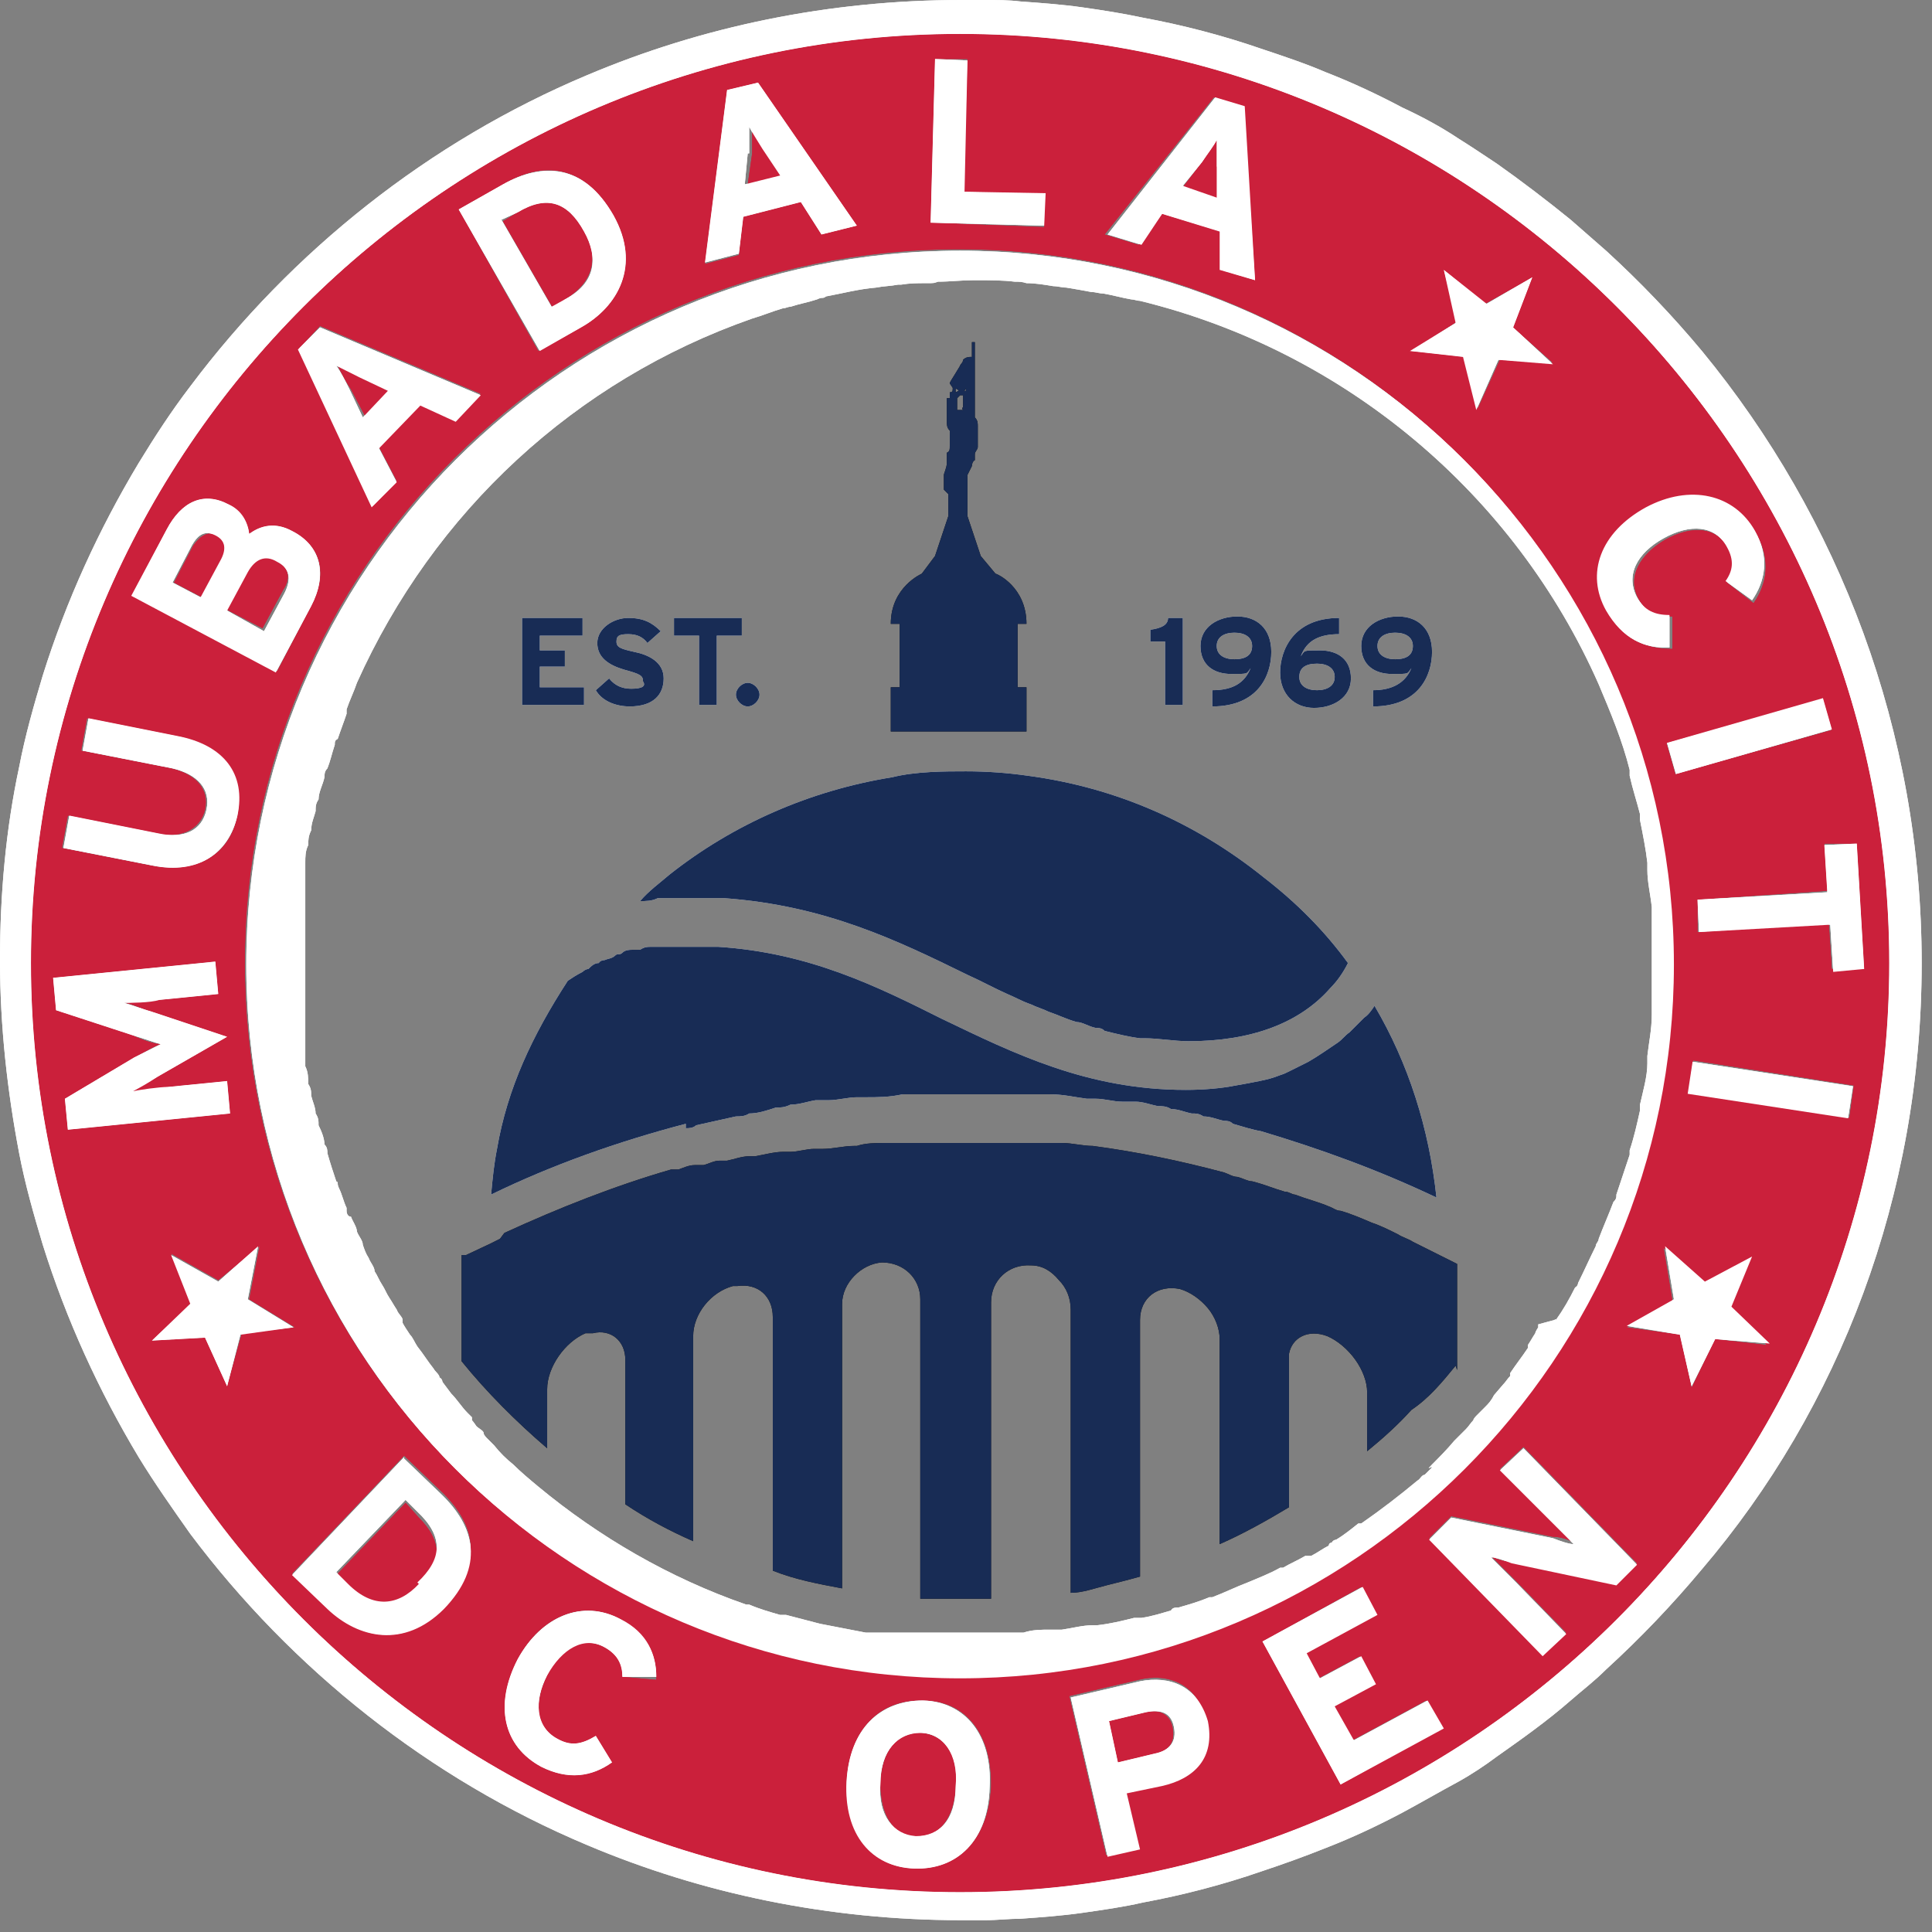 <svg viewBox="0 0 131 131" fill="none" xmlns="http://www.w3.org/2000/svg">
<rect x="0" y="0" width="131" height="131" fill="#808080" stroke="none"/>
<path d="M27.5 101.9L22.8 106.8L23.6 107.6C25.3 109.2 27 108.9 28.4 107.6C30 106 30 104.5 28.4 102.9L27.6 102L27.5 101.9Z" fill="#CB203B"></path>
<path d="M65.1 2.3C30.4 2.3 2.1 30.6 2.1 65.3C2.1 100 30.4 128.3 65.1 128.3C99.8 128.3 128.1 100 128.1 65.3C128.1 30.6 99.8 2.3 65.1 2.3ZM126.4 65.7H124.2L124 62.6L115.1 63.2V61C115 61 123.9 60.4 123.9 60.4L123.7 57.2H125.9L126.4 65.7ZM124.2 49.5L113.6 52.5L113 50.4L123.6 47.4L124.2 49.5ZM113.4 65.3C113.4 92 91.7 113.7 65 113.7C38.3 113.7 16.6 92 16.6 65.3C16.6 38.6 38.3 16.9 65 16.9C91.7 16.9 113.4 38.7 113.4 65.3ZM111.7 34.6C114.6 33 117.7 33.6 119.1 36.2C120.1 38 119.8 39.6 118.9 40.9L117.1 39.5C117.6 38.8 117.7 38 117.2 37.2C116.4 35.7 114.7 35.6 112.9 36.6C111.2 37.6 110.3 39.1 111.1 40.6C111.6 41.5 112.2 41.8 113.4 41.8V44C111.6 44 110.1 43.4 109.1 41.6C107.7 39 108.7 36.3 111.7 34.6ZM97.9 18.3L100.7 20.6L103.9 18.8L102.6 22.2L105.3 24.6L101.7 24.4L100.2 27.7L99.3 24.2L95.7 23.8L98.8 21.8L97.9 18.3ZM82.3 6.6L84.3 7.2L85.1 19L82.8 18.3V15.7L78.8 14.5L77.2 16.6L74.9 15.9L82.3 6.6ZM63.4 4H65.6C65.6 4.1 65.3 13 65.3 13L70.8 13.2V15.4L63.1 15.1L63.4 4ZM49.3 6.1L51.4 5.6L58.1 15.3L55.7 15.9L54.3 13.7L50.4 14.7L50.1 17.3L47.8 17.9L49.3 6.1ZM34.1 12.5C36.8 10.9 39.6 11.1 41.6 14.6C43.5 18 41.9 20.8 39.4 22.2L36.5 23.8L31.1 14.2L34.1 12.5ZM21.7 22.1L32.6 26.7L30.9 28.5L28.5 27.4L25.7 30.3L26.9 32.6L25.3 34.3L20.3 23.6L21.7 22.1ZM11.3 35.9C12.3 34 13.8 33.3 15.5 34.2C16.3 34.6 16.8 35.4 16.9 36.2C17.7 35.6 18.7 35.4 19.8 36C21.9 37.1 22.2 39 21.1 41.1L18.8 45.5L9 40.3L11.3 35.9ZM4.6 55.3L10.6 56.5C12.3 56.9 13.6 56.2 13.9 54.9C14.2 53.5 13.3 52.5 11.6 52.1L5.5 50.9L5.9 48.7L11.9 49.9C15.1 50.5 16.6 52.5 16.1 55.3C15.6 57.9 13.4 59.3 10.3 58.7L4.2 57.5L4.6 55.3ZM4.4 74.5L9.1 71.7C9.7 71.4 10.5 70.9 10.9 70.8C10.5 70.8 9.6 70.5 9 70.2L3.8 68.5L3.6 66.3L14.6 65.2L14.8 67.4L10.8 67.8C10.2 67.8 8.8 68 8.4 68C8.8 68 9.6 68.4 10.3 68.6L15.4 70.3L10.7 73C10.1 73.3 9.3 73.8 9 74C9.4 74 10.8 73.8 11.4 73.7L15.4 73.3L15.6 75.5L4.6 76.6L4.4 74.5ZM15.4 94L13.9 90.7L10.3 90.9L13 88.4L11.6 85L14.8 86.8L17.6 84.5L16.9 88.1L20 90L16.4 90.4L15.4 94ZM30.1 109C27.4 111.8 24.3 111.1 22.2 109L19.8 106.7L27.4 98.7L29.9 101.1C32.2 103.3 32.9 105.9 30.1 108.9V109ZM42.2 113.7C42.2 112.8 41.9 112.2 41 111.7C39.5 110.9 38 111.7 37.1 113.6C36.2 115.5 36.3 117.1 37.8 117.9C38.7 118.4 39.4 118.3 40.4 117.7L41.5 119.5C40.1 120.5 38.5 120.7 36.7 119.8C34.1 118.4 33.5 115.6 35.1 112.5C36.7 109.5 39.6 108.4 42.1 109.8C43.9 110.8 44.6 112.3 44.5 113.9L42.2 113.7ZM62 126.7C59.1 126.6 57.3 124.4 57.4 120.8C57.6 117.2 59.7 115.2 62.6 115.3C65.5 115.3 67.3 117.6 67.2 121.2C67 124.8 64.9 126.8 62 126.7ZM78.7 121L76.3 121.5L77.2 125.3L75 125.8L72.5 115L77.2 113.9C79.2 113.4 81.2 114.2 81.7 116.5C82.3 119.1 80.9 120.5 78.7 121ZM90.9 121L85.6 111.3L92.3 107.6L93.3 109.5L88.5 112.1L89.4 113.8L92.2 112.3L93.2 114.2L90.4 115.7L91.7 118L96.7 115.3L97.7 117.2L90.9 121ZM109.6 107.4L102.5 105.9C102 105.9 101.4 105.7 101.1 105.5L102.8 107.2L106.2 110.7L104.6 112.2L96.9 104.3L98.4 102.8L105.3 104.2C105.8 104.2 106.4 104.4 106.7 104.6L105 102.9L101.7 99.6L103.3 98.1L111 106L109.6 107.4ZM116.3 90.8L114.7 94.1L113.9 90.5L110.3 90L113.4 88.2L112.8 84.6L115.5 87L118.7 85.3L117.2 88.6L119.8 91.2L116.3 90.8ZM125.4 75.8L114.5 74.1L114.8 71.9L125.7 73.6L125.4 75.8Z" fill="#CB203B"></path>
<path d="M38.3 20.3C40.3 19.1 40.6 17.4 39.6 15.7C38.5 13.7 37.1 13.2 35.1 14.4L34.1 15L37.5 20.9L38.3 20.3ZM24.5 25.6L22.9 24.8C23.1 25.2 23.4 25.8 23.8 26.4L24.8 28.3L26.5 26.5L24.5 25.6ZM14.7 36.3C14.1 36 13.6 36.3 13.1 37L11.8 39.5L13.7 40.5L15.1 37.9C15.4 37.1 15.2 36.6 14.7 36.3ZM18.7 38C17.9 37.6 17.2 37.8 16.7 38.7L15.3 41.3L17.8 42.6L19.2 40C19.8 39.1 19.5 38.4 18.7 38ZM62.4 117.5C60.9 117.5 59.8 118.6 59.7 120.9C59.7 123.1 60.6 124.5 62.1 124.5C63.6 124.6 64.7 123.4 64.8 121.1C65 118.9 64 117.6 62.4 117.5ZM82.5 11.3V9.5C82.3 9.9 81.9 10.4 81.5 11L80.2 12.7L82.6 13.5V11.3H82.5ZM77.7 116.1L75.2 116.7L75.8 119.5L78.3 118.9C79.3 118.7 79.7 118.1 79.5 117.1C79.3 116.2 78.6 115.9 77.7 116.1ZM51.9 10.1C51.5 9.5 51.2 8.9 51 8.6V10.4L50.7 12.5L53.2 11.9L52 10.1H51.9Z" fill="#CB203B"></path>
<path d="M130.3 65.3C130.3 49.6 124.7 35.1 115.4 23.8C113.4 21.4 111.2 19.1 108.9 17L106.5 14.9C104.9 13.6 103.2 12.3 101.5 11.1C100.6 10.5 99.7 9.9 98.9 9.4C97.7 8.6 96.4 7.9 95.1 7.3C93.4 6.4 91.7 5.6 89.9 4.9C88.5 4.3 87 3.8 85.5 3.3C82.9 2.4 80.2 1.7 77.5 1.2C76.1 0.9 74.8 0.7 73.4 0.5C72 0.3 70.6 0.2 69.2 0.1C68.4 0 67.6 0 66.8 0H65.2C56.2 0 47.6 1.8 39.8 5.1C29.1 9.6 19.8 17 12.9 26.2C11.6 27.9 10.5 29.6 9.4 31.4C6.7 35.9 4.5 40.7 2.9 45.8C2.3 47.8 1.7 49.9 1.3 52C0.4 56.2 0 60.6 0 65.1C0 69.6 0.5 74 1.3 78.2C1.7 80.3 2.3 82.4 2.9 84.4C4.5 89.5 6.7 94.3 9.4 98.8C10.5 100.6 11.7 102.3 12.9 104C19.8 113.2 29.1 120.6 39.8 125.1C47.6 128.4 56.2 130.2 65.2 130.2H66.8C67.6 130.2 68.4 130.1 69.2 130.1C70.6 130 72 129.9 73.4 129.7C74.8 129.5 76.2 129.3 77.5 129C80.2 128.5 82.9 127.8 85.5 126.9C87 126.4 88.4 125.9 89.9 125.3C91.7 124.6 93.4 123.8 95.1 122.9C96.4 122.2 97.6 121.5 98.9 120.8C99.8 120.3 100.7 119.7 101.5 119.1C103.2 117.9 104.9 116.7 106.5 115.3C107.3 114.6 108.1 114 108.9 113.2C111.2 111.1 113.4 108.8 115.4 106.4C124.7 95.5 130.3 81.1 130.3 65.3ZM65.1 128.3C30.4 128.3 2.1 100 2.1 65.3C2.1 30.6 30.4 2.3 65.1 2.3C99.8 2.3 128.1 30.6 128.1 65.3C128.1 100 99.8 128.3 65.1 128.3Z" fill="white"></path>
<path d="M15.4 73.3L11.4 73.7C10.8 73.7 9.4 73.9 9 74C9.4 73.8 10.1 73.4 10.7 73L15.4 70.3L10.3 68.6C9.6 68.4 8.8 68.1 8.4 68C8.8 68 10.2 68 10.8 67.8L14.8 67.4L14.6 65.2L3.6 66.3L3.8 68.5L9 70.2C9.7 70.4 10.5 70.7 10.9 70.8L9.1 71.7L4.4 74.5L4.6 76.6L15.6 75.5L15.4 73.3ZM16.1 55.3C16.7 52.5 15.2 50.5 12 49.9L6 48.7L5.6 50.9L11.7 52.1C13.4 52.5 14.3 53.5 14 54.9C13.7 56.3 12.5 56.9 10.7 56.5L4.7 55.3L4.3 57.5L10.4 58.7C13.4 59.3 15.5 57.9 16.1 55.3ZM21.1 41.1C22.2 39 21.8 37 19.8 36C18.7 35.4 17.7 35.6 16.9 36.2C16.8 35.4 16.4 34.6 15.5 34.2C13.8 33.3 12.3 34 11.3 35.9L8.9 40.4L18.7 45.6L21.1 41.1ZM15 37.9L13.6 40.5L11.7 39.5L13 37C13.5 36.1 14 36 14.6 36.3C15.2 36.6 15.4 37.1 15 37.9ZM15.4 41.4L16.8 38.8C17.3 37.9 18 37.6 18.8 38.1C19.6 38.5 19.8 39.2 19.3 40.2L17.9 42.8L15.4 41.4ZM26.9 32.7L25.7 30.4L28.5 27.5L30.9 28.6L32.6 26.8L21.7 22.2L20.2 23.7L25.2 34.4L26.9 32.7ZM23.7 26.4C23.4 25.8 23.1 25.2 22.8 24.8L24.4 25.6L26.3 26.5L24.6 28.3L23.7 26.4ZM39.4 22.2C41.9 20.8 43.5 18 41.6 14.6C39.6 11.1 36.8 11 34.1 12.5L31.1 14.2L36.6 23.8L39.4 22.2ZM35.1 14.4C37.1 13.2 38.5 13.7 39.6 15.7C40.6 17.5 40.4 19.2 38.3 20.3L37.4 20.8L34 14.9L35.1 14.4ZM50.4 14.7L54.3 13.7L55.7 15.9L58.1 15.3L51.4 5.6L49.3 6.1L47.8 17.8L50.1 17.2L50.4 14.7ZM50.8 10.4V8.6C51 9 51.4 9.6 51.7 10.1L52.9 11.9L50.5 12.5L50.7 10.4H50.8ZM70.9 13.1L65.4 13L65.6 4.1L63.4 4L63.1 15.1L70.8 15.3L70.9 13.1ZM78.8 14.5L82.7 15.7V18.3L85.1 19L84.4 7.2L82.4 6.6L75.1 15.9L77.4 16.6L78.8 14.5ZM81.5 11C81.9 10.4 82.3 9.9 82.5 9.5V13.4L80.2 12.6L81.5 11ZM113.2 43.9V41.7C112.2 41.7 111.5 41.4 111 40.5C110.2 39 111 37.5 112.8 36.5C114.6 35.5 116.3 35.6 117.1 37.1C117.6 38 117.5 38.7 117 39.4L118.8 40.7C119.7 39.4 120 37.8 119 36C117.6 33.5 114.6 32.8 111.6 34.4C108.5 36.1 107.5 38.9 108.9 41.4C110 43.3 111.5 44 113.2 43.9Z" fill="white"></path>
<path d="M113.032 50.369L123.606 47.337L124.212 49.452L113.638 52.484L113.032 50.369Z" fill="white"></path>
<path d="M123.9 60.5L115.1 61L115.2 63.2L124.1 62.7L124.3 65.9L126.4 65.7L125.9 57.2L123.7 57.3L123.9 60.5Z" fill="white"></path>
<path d="M114.434 74.165L114.767 71.99L125.641 73.654L125.308 75.828L114.434 74.165Z" fill="white"></path>
<path d="M27.4 98.8L19.8 106.8L22.2 109.1C24.3 111.1 27.4 111.8 30.1 109.1C32.9 106.2 32.2 103.5 29.9 101.3L27.4 98.9V98.8ZM28.4 107.4C27 108.9 25.3 109.1 23.6 107.4L22.8 106.6L27.5 101.7L28.3 102.5C30.1 104.2 30 105.7 28.3 107.3L28.4 107.4ZM42.1 109.8C39.5 108.4 36.7 109.6 35.1 112.5C33.5 115.6 34.1 118.4 36.7 119.8C38.5 120.7 40.1 120.5 41.5 119.5L40.4 117.7C39.4 118.3 38.7 118.4 37.8 117.9C36.3 117.1 36.2 115.3 37.1 113.6C38.1 111.8 39.6 110.9 41 111.7C41.9 112.2 42.2 112.9 42.2 113.7H44.5C44.5 112.2 43.9 110.7 42.1 109.8ZM62.6 115.3C59.7 115.3 57.6 117.2 57.4 120.8C57.2 124.4 59.1 126.6 62 126.7C64.9 126.8 67 124.8 67.1 121.2C67.3 117.6 65.4 115.4 62.6 115.3ZM62.1 124.5C60.6 124.4 59.5 123.1 59.7 120.9C59.7 118.7 60.9 117.5 62.4 117.5C63.9 117.5 65 118.9 64.8 121.1C64.8 123.4 63.7 124.5 62.1 124.5ZM77.3 114L72.6 115.1L75.1 125.9L77.3 125.4L76.4 121.6L78.8 121.1C81 120.6 82.4 119.2 81.9 116.7C81.2 114.3 79.3 113.6 77.3 114ZM78.3 118.9L75.8 119.5L75.2 116.7L77.7 116.1C78.7 115.9 79.4 116.1 79.6 117.1C79.8 118.1 79.3 118.7 78.3 118.9ZM91.8 118L90.5 115.7L93.3 114.2L92.3 112.3L89.5 113.8L88.6 112.1L93.4 109.5L92.4 107.6L85.6 111.3L90.9 121L97.9 117.2L96.8 115.3L91.8 118ZM101.7 99.7L105 103L106.7 104.7C106.4 104.7 105.8 104.5 105.3 104.3L98.4 102.9L96.9 104.4L104.6 112.3L106.2 110.8L102.8 107.3L101.1 105.6C101.4 105.6 102 105.8 102.5 106L109.6 107.5L111 106.1L103.3 98.2L101.7 99.7ZM16.8 88.1L17.5 84.5L14.8 86.9L11.6 85.1L12.9 88.4L10.3 90.9L13.9 90.7L15.4 94L16.3 90.5L19.9 90L16.8 88.1ZM118.8 85.2L115.6 86.9L112.9 84.5L113.5 88.1L110.3 89.9L113.9 90.5L114.7 94L116.3 90.8L120 91.1L117.4 88.6L118.8 85.2ZM99.2 24.2L100.1 27.8L101.6 24.4L105.3 24.7L102.6 22.2L103.9 18.8L100.8 20.6L97.9 18.3L98.7 21.9L95.6 23.8L99.2 24.2Z" fill="white"></path>
<path d="M65.1 17C38.4 17 16.7 38.7 16.7 65.4C16.7 92.1 38.4 113.8 65.1 113.8C91.8 113.8 113.5 92.1 113.5 65.4C113.5 38.7 91.7 17 65.1 17ZM104.3 89.8V90C104.3 90 104.1 90.3 104.1 90.4C103.9 90.7 103.8 90.9 103.6 91.2V91.4C103.2 92 102.8 92.5 102.4 93.1V93.3C102.2 93.5 102.1 93.7 101.9 93.9L101.3 94.6C101.1 95 100.9 95.2 100.7 95.4L100.3 95.8L100.1 96C100.1 96 99.9 96.2 99.9 96.3C99.7 96.5 99.6 96.7 99.4 96.9L98.8 97.5L98.6 97.7C98.1 98.3 97.6 98.8 97.1 99.3C96.6 99.8 97.1 99.37 97.1 99.5L96.6 100C96.4 100 96.3 100.3 96.1 100.4C94.9 101.4 93.6 102.4 92.3 103.3H92.1C91.6 103.7 91.1 104.1 90.6 104.4C90.6 104.4 90.4 104.4 90.3 104.6C90.3 104.6 90.1 104.6 90.1 104.8C89.7 105 89.3 105.3 88.9 105.5H88.5C88 105.8 87.5 106 87 106.3H86.8C86.1 106.7 85.3 107 84.6 107.3C83.8 107.6 83 108 82.2 108.3H82C81.3 108.6 80.6 108.8 79.9 109C79.7 109 79.5 109 79.4 109.2C78.7 109.4 78.1 109.6 77.4 109.7H76.9C76.1 109.9 75.3 110.1 74.4 110.2H74.1C73.4 110.2 72.7 110.4 72 110.5H71.2C70.6 110.5 70 110.5 69.4 110.7H58.7C57.7 110.5 56.6 110.3 55.6 110.1C54.8 109.9 54.1 109.7 53.3 109.5H52.9C52.2 109.3 51.5 109.1 50.8 108.8H50.6C45.4 107 40.6 104.2 36.5 100.8C35.9 100.3 35.3 99.8 34.8 99.3C34.3 98.9 33.9 98.5 33.5 98L33.2 97.7L33 97.5C33 97.5 32.8 97.3 32.8 97.2C32.8 97 32.5 96.9 32.3 96.7C32.3 96.7 32.1 96.4 32 96.3V96.1L31.7 95.8C31.3 95.4 31 94.9 30.6 94.5L30 93.7C30 93.7 30 93.5 29.8 93.4C29.8 93.2 29.5 93 29.4 92.8C29 92.3 28.7 91.8 28.3 91.3C28.1 91 28 90.7 27.8 90.5C27.6 90.2 27.4 89.9 27.3 89.7V89.5C27.3 89.3 27 89.1 26.9 88.8C26.7 88.5 26.6 88.3 26.4 88C26.2 87.7 26.1 87.4 25.9 87.1C25.7 86.8 25.6 86.5 25.4 86.2C25.4 85.9 25.1 85.6 25 85.3C24.8 85 24.7 84.7 24.6 84.4C24.6 84.1 24.3 83.8 24.2 83.5C24.2 83.2 23.9 82.8 23.8 82.5C23.6 82.5 23.5 82.3 23.5 82.1V81.9C23.3 81.5 23.2 81 23 80.6C22.8 80.2 23 80.2 22.8 80.1C22.6 79.5 22.4 78.9 22.2 78.2C22.2 78 22.2 77.8 22 77.6C22 77.2 21.8 76.7 21.6 76.3C21.6 76 21.6 75.8 21.4 75.5C21.4 75.1 21.2 74.7 21.1 74.3C21.1 74 21.1 73.8 20.9 73.5C20.9 73.1 20.9 72.7 20.7 72.3V58.5C20.7 58.1 20.7 57.7 20.9 57.3C20.9 57 20.9 56.7 21.1 56.3C21.1 55.8 21.3 55.4 21.4 55C21.4 54.7 21.4 54.5 21.6 54.2C21.6 53.7 21.9 53.2 22 52.7C22 52.5 22 52.3 22.2 52.1C22.4 51.6 22.5 51.1 22.7 50.5C22.7 50.3 22.7 50.2 22.9 50.1C23.1 49.5 23.3 49 23.5 48.4V48.1C23.7 47.5 24 46.9 24.2 46.3C29.4 34.7 39 25.8 51 21.6C51.7 21.4 52.4 21.1 53.1 20.9C53.3 20.9 53.4 20.8 53.6 20.8C54.2 20.6 54.8 20.5 55.4 20.3C55.4 20.3 55.6 20.2 55.7 20.2C55.8 20.2 55.9 20.2 56 20.1C57.1 19.9 58.2 19.6 59.4 19.5C59.9 19.4 60.4 19.4 60.9 19.3H61.1C61.7 19.2 62.2 19.2 62.8 19.2C63.4 19.2 63.3 19.2 63.6 19.1C64.4 19.1 65.2 19 66 19H66.3C67.1 19 68 19 68.8 19.1C69.1 19.1 69.3 19.1 69.6 19.2C70.2 19.2 70.8 19.3 71.4 19.4C71.7 19.4 72 19.5 72.3 19.5C72.9 19.6 73.5 19.7 74 19.8C74.3 19.8 74.5 19.9 74.8 19.9C75.4 20 76.1 20.2 76.7 20.3C76.9 20.3 77.1 20.4 77.3 20.4C91.2 23.8 102.7 33.5 108.4 46.4C109.2 48.3 110 50.2 110.5 52.2V52.6C110.7 53.5 111 54.4 111.2 55.2V55.6C111.4 56.6 111.6 57.6 111.7 58.5V59C111.7 59.8 111.9 60.6 112 61.5V68.8C112 69.8 111.8 70.7 111.7 71.6V72.1C111.7 73 111.4 74 111.2 74.9V75.3C111 76.2 110.8 77.1 110.5 78V78.3L109.6 81C109.6 81.2 109.6 81.3 109.4 81.5C109.1 82.3 108.7 83.2 108.4 84C108.4 84.2 108.2 84.3 108.2 84.5C107.8 85.3 107.4 86.2 107 87C107 87 107 87.2 106.8 87.3C106.4 88.1 106 88.8 105.5 89.5C105.5 89.4 105.4 89.5 105.4 89.5L104.3 89.8Z" fill="white"></path>
<path d="M80.2 47.8V41.9H79.2C79.2 42.4 78.7 42.6 78 42.7V43.5H79V47.8H80.2ZM82.2 46.8V47.9C85.3 47.9 86.2 45.8 86.2 44.2C86.2 42.6 85.2 41.8 83.9 41.8C82.6 41.8 81.4 42.5 81.4 43.8C81.4 45.1 82.3 45.7 83.5 45.7C84.7 45.7 84.5 45.7 84.8 45.3C84.4 46.3 83.6 46.8 82.2 46.8ZM83.7 44.7C83 44.7 82.5 44.4 82.5 43.8C82.5 43.2 83 42.9 83.7 42.9C84.4 42.9 84.9 43.2 84.9 43.8C84.9 44.4 84.5 44.7 83.7 44.7ZM90.8 43V41.9C87.7 41.9 86.8 44.1 86.8 45.6C86.8 47.1 87.8 48 89.1 48C90.4 48 91.6 47.3 91.6 46C91.6 44.7 90.7 44.1 89.5 44.1C88.3 44.1 88.5 44.1 88.2 44.5C88.6 43.4 89.5 43 90.8 43ZM89.3 45C90 45 90.5 45.3 90.5 45.9C90.5 46.5 90 46.8 89.3 46.8C88.6 46.8 88.1 46.5 88.1 45.9C88.1 45.3 88.5 45 89.3 45ZM93.1 46.8V47.9C96.2 47.9 97.1 45.8 97.1 44.2C97.1 42.6 96.1 41.8 94.8 41.8C93.5 41.8 92.3 42.5 92.3 43.8C92.3 45.1 93.2 45.7 94.4 45.7C95.6 45.7 95.4 45.7 95.7 45.3C95.3 46.3 94.4 46.8 93.1 46.8ZM94.6 44.7C93.9 44.7 93.4 44.4 93.4 43.8C93.4 43.2 93.9 42.9 94.6 42.9C95.3 42.9 95.8 43.2 95.8 43.8C95.8 44.4 95.4 44.7 94.6 44.7ZM39.5 43.1V41.9H35.4V47.8H39.6V46.6H36.6V45.2H38.3V44.1H36.6V43.1H39.5ZM42.8 46.7C42.2 46.7 41.7 46.5 41.3 46L40.4 46.8C40.8 47.5 41.7 47.9 42.7 47.9C44.3 47.9 45 47.1 45 46C45 44.9 44 44.4 43 44.2C42.1 44 41.8 43.9 41.8 43.5C41.8 43.1 42 43 42.6 43C43.2 43 43.6 43.2 43.9 43.6L44.8 42.8C44.2 42.2 43.6 41.9 42.6 41.9C41.6 41.9 40.5 42.6 40.5 43.6C40.5 44.6 41.3 45.1 42.3 45.4C43.4 45.7 43.6 45.8 43.6 46.2C43.8 46.5 43.6 46.7 42.8 46.7ZM45.7 43.1H47.4V47.8H48.6V43.1H50.3V41.9H45.7V43.1ZM49.9 47.1C49.9 47.5 50.3 47.9 50.7 47.9C51.1 47.9 51.5 47.5 51.5 47.1C51.5 46.7 51.1 46.3 50.7 46.3C50.3 46.3 49.9 46.7 49.9 47.1ZM69.7 52.6C68.3 52.4 66.9 52.3 65.5 52.3C64.1 52.3 62.1 52.3 60.5 52.7C54.9 53.6 49.7 55.9 45.4 59.3C44.7 59.9 44 60.4 43.4 61.1C43.8 61.1 44.2 61.1 44.6 60.9H49.1C56 61.4 60.9 63.8 65.6 66.1C66.5 66.5 67.4 67 68.3 67.4C68.8 67.6 69.3 67.9 69.9 68.1C70.3 68.3 70.7 68.4 71.1 68.6C71.7 68.8 72.3 69.1 73 69.3C73.4 69.3 73.8 69.6 74.3 69.7C74.5 69.7 74.7 69.7 74.9 69.9C75.7 70.1 76.5 70.3 77.3 70.4H77.6C78.6 70.4 79.6 70.6 80.6 70.6C84.8 70.6 88.1 69.4 90.2 67C90.7 66.5 91.1 65.9 91.4 65.3C89.8 63.1 87.9 61.2 85.7 59.5C81.1 55.8 75.7 53.4 69.7 52.6Z" fill="white"></path>
<path d="M46.5 76.5C46.7 76.5 47 76.5 47.2 76.3L49.9 75.7C50.2 75.7 50.5 75.7 50.8 75.5C51.4 75.5 52 75.3 52.6 75.1C52.9 75.1 53.2 75.1 53.6 74.9C54.2 74.9 54.7 74.7 55.3 74.6H56.2C56.8 74.6 57.5 74.4 58.1 74.4H58.7C59.5 74.4 60.3 74.4 61.2 74.2H71.2C72.1 74.2 72.9 74.4 73.7 74.5H74.3C74.9 74.5 75.5 74.7 76.1 74.7H77C77.5 74.7 78 74.9 78.5 75C78.8 75 79.1 75 79.4 75.2C79.9 75.2 80.3 75.4 80.8 75.5C81.1 75.5 81.3 75.5 81.6 75.7C82.1 75.7 82.5 75.9 83 76C83.2 76 83.4 76 83.6 76.2C84.3 76.4 84.9 76.6 85.5 76.7C89.5 77.9 93.4 79.3 97.4 81.2C96.9 76.5 95.5 72.1 93.2 68.2C93 68.5 92.8 68.8 92.5 69L92.2 69.3L91.5 70C91.2 70.2 91 70.5 90.7 70.7C90.1 71.1 89.4 71.6 88.7 72L87.5 72.6C87.1 72.8 87.1 72.8 86.8 72.9C86.3 73.1 85.9 73.2 85.4 73.3C84.9 73.4 84.4 73.5 83.8 73.6C82.8 73.8 81.6 73.9 80.4 73.9C73.7 73.9 68.7 71.4 63.9 69.1C59.5 66.9 54.9 64.6 48.7 64.2H44.2C43.9 64.2 43.7 64.2 43.4 64.4H42.9C42.7 64.4 42.4 64.4 42.2 64.6C42 64.8 41.9 64.6 41.7 64.8C41.5 65 41.2 65 41 65.1C41 65.1 40.7 65.1 40.6 65.3C40.3 65.3 40.1 65.5 39.9 65.7C39.9 65.7 39.7 65.7 39.5 65.9C39.1 66.1 38.8 66.3 38.5 66.5C36.1 70.2 34.4 73.8 33.7 77.9C33.5 78.9 33.4 79.9 33.3 81C37.4 79 41.9 77.4 46.5 76.2V76.5Z" fill="white"></path>
<path d="M98.8 92.9V85.7L95.8 84.2C95.5 84 95.1 83.9 94.8 83.7C94.2 83.4 93.6 83.1 93 82.9C92.3 82.6 91.6 82.3 90.9 82.1C90.6 82.1 90.4 81.9 90.1 81.8C89.4 81.5 88.6 81.3 87.8 81C87.6 81 87.4 80.8 87.1 80.8C86.4 80.6 85.7 80.3 84.9 80.1C84.6 80.1 84.3 79.9 83.9 79.8C83.6 79.8 83.3 79.6 83 79.5C80 78.7 77.1 78.1 74.1 77.7C73.4 77.7 72.7 77.5 72 77.5H60C59.4 77.5 58.7 77.5 58.1 77.7H57.9C57.2 77.7 56.5 77.9 55.8 77.9H55.2C54.7 77.9 54.1 78.1 53.6 78.1H53.1C52.5 78.1 51.8 78.3 51.2 78.4H50.8C50.3 78.4 49.8 78.6 49.3 78.7H48.8C48.4 78.7 48.1 78.9 47.7 79H47.1C46.7 79 46.3 79.2 46 79.3H45.5C41.7 80.4 37.9 81.9 34.2 83.6L33.9 84L33.3 84.3L31.6 85.1H31.3V92.3C33 94.4 35 96.4 37.1 98.2V94.2C37.1 92.7 38.3 91 39.7 90.4H40.2C41.4 90.1 42.4 90.9 42.4 92.2V102C43.9 103 45.4 103.8 47 104.5V90.6C47 89.1 48.2 87.6 49.7 87.2H50C51.4 87 52.4 87.9 52.4 89.3V106.5C53.9 107.1 55.5 107.4 57.1 107.7V88.4C57.1 87 58.4 85.7 59.8 85.6C61.3 85.6 62.4 86.7 62.4 88.1V108.4H67.2V88.3C67.2 86.8 68.4 85.7 69.9 85.8C70.7 85.8 71.3 86.2 71.8 86.8C72.3 87.3 72.6 88 72.6 88.8V108C73.4 108 74.2 107.7 75 107.5C75.8 107.3 76.6 107.1 77.3 106.9V89.5C77.3 88 78.5 87.1 80 87.4C80.7 87.6 81.4 88.1 81.9 88.7C82.4 89.3 82.7 90.1 82.7 90.8V104.7C84.3 104 85.9 103.1 87.4 102.2V91.8C87.6 90.7 88.7 90.1 90 90.6C90.7 90.9 91.4 91.5 91.9 92.2C92.4 92.9 92.7 93.7 92.7 94.4V98.4C93.8 97.5 94.8 96.6 95.7 95.6C96.9 94.8 97.8 93.7 98.7 92.6L98.8 92.9ZM64.6 26.3C64.6 26.5 64.6 26.6 64.4 26.6V27H64.2V28.6C64.2 28.8 64.2 29 64.4 29.2V30.2C64.4 30.5 64.4 30.6 64.2 30.7V31.4C64.2 31.7 64 32.1 64 32.2V33.2L64.3 33.5V35L63.4 37.7L62.5 38.9C62.5 38.9 60.4 39.8 60.4 42.3H61V46.6H60.4V49.6H69.6V46.6H69V42.3H69.6C69.6 39.8 67.6 38.9 67.5 38.9L66.5 37.7L65.6 35V32.2L65.9 31.6C65.9 31.6 65.9 31.3 66.1 31.2V30.8C66.1 30.6 66.3 30.5 66.3 30.3V28.9C66.3 28.7 66.3 28.5 66.1 28.3V23.2H65.9V24.2C65.7 24.2 65.5 24.2 65.3 24.4C65.3 24.6 65.1 24.7 65.1 24.8C64.5 25.8 64.4 25.9 64.4 26L64.6 26.3ZM65.3 26.5C65.3 26.5 65.5 26.5 65.5 26.3V27.5V26.5H65.3ZM65.1 32.1C65.1 32.1 64.9 32.7 64.9 32.9V34.3V33.3C64.9 33.1 64.9 33.3 65.4 32.2L65.1 32.1ZM64.9 27.8C64.9 27.847 64.9 27.847 64.9 27.8V28.2V27L65.1 26.8H65.3V27.6C65.23 27.67 65.23 27.73 65.3 27.8C65.347 27.847 65.347 27.847 65.3 27.8H64.9ZM64.8 26.6V26.3C64.8 26.4 65 26.4 65 26.5L64.8 26.6Z" fill="#111111"></path>
<path d="M27.5 101.9L22.8 106.8L23.6 107.6C25.3 109.2 27 108.9 28.4 107.6C30 106 30 104.5 28.4 102.9L27.6 102L27.5 101.9Z" fill="#CB203B"></path>
<path d="M65.1 2.3C30.4 2.3 2.1 30.6 2.1 65.3C2.1 100 30.4 128.3 65.1 128.3C99.8 128.3 128.1 100 128.1 65.3C128.1 30.6 99.8 2.3 65.1 2.3ZM126.4 65.7H124.2L124 62.6L115.1 63.2V61C115 61 123.9 60.4 123.9 60.4L123.7 57.2H125.9L126.4 65.7ZM124.2 49.5L113.6 52.5L113 50.4L123.6 47.4L124.2 49.5ZM113.4 65.3C113.4 92 91.7 113.7 65 113.7C38.3 113.7 16.6 92 16.6 65.3C16.6 38.6 38.3 16.9 65 16.9C91.7 16.9 113.4 38.7 113.4 65.3ZM111.7 34.6C114.6 33 117.7 33.6 119.1 36.2C120.1 38 119.8 39.6 118.9 40.9L117.1 39.5C117.6 38.8 117.7 38 117.2 37.2C116.4 35.7 114.7 35.6 112.9 36.6C111.2 37.6 110.3 39.1 111.1 40.6C111.6 41.5 112.2 41.8 113.4 41.8V44C111.6 44 110.1 43.4 109.1 41.6C107.7 39 108.7 36.3 111.7 34.6ZM97.9 18.3L100.7 20.6L103.9 18.8L102.6 22.2L105.3 24.6L101.7 24.4L100.2 27.7L99.3 24.2L95.7 23.8L98.8 21.8L97.9 18.3ZM82.3 6.6L84.3 7.2L85.1 19L82.8 18.3V15.7L78.8 14.5L77.2 16.6L74.9 15.9L82.3 6.6ZM63.4 4H65.6C65.6 4.1 65.3 13 65.3 13L70.8 13.2V15.4L63.1 15.1L63.4 4ZM49.3 6.1L51.4 5.6L58.1 15.3L55.7 15.9L54.3 13.7L50.4 14.7L50.1 17.3L47.8 17.9L49.3 6.1ZM34.1 12.5C36.8 10.9 39.6 11.1 41.6 14.6C43.5 18 41.9 20.8 39.4 22.2L36.5 23.8L31.1 14.2L34.1 12.5ZM21.7 22.1L32.6 26.7L30.9 28.5L28.5 27.4L25.7 30.3L26.9 32.6L25.3 34.3L20.3 23.6L21.7 22.1ZM11.3 35.9C12.3 34 13.8 33.3 15.5 34.2C16.3 34.6 16.8 35.4 16.9 36.2C17.7 35.6 18.7 35.4 19.8 36C21.9 37.1 22.2 39 21.1 41.1L18.8 45.5L9 40.3L11.3 35.9ZM4.6 55.3L10.6 56.5C12.3 56.9 13.6 56.2 13.9 54.9C14.2 53.5 13.3 52.5 11.6 52.1L5.5 50.9L5.9 48.7L11.9 49.9C15.1 50.5 16.6 52.5 16.1 55.3C15.6 57.9 13.4 59.3 10.3 58.7L4.2 57.5L4.6 55.3ZM4.4 74.5L9.1 71.7C9.7 71.4 10.5 70.9 10.9 70.8C10.5 70.8 9.6 70.5 9 70.2L3.8 68.5L3.6 66.3L14.6 65.2L14.8 67.4L10.8 67.8C10.2 67.8 8.8 68 8.4 68C8.8 68 9.6 68.4 10.3 68.6L15.4 70.3L10.7 73C10.1 73.3 9.3 73.8 9 74C9.4 74 10.8 73.8 11.4 73.7L15.4 73.3L15.6 75.5L4.6 76.6L4.4 74.5ZM15.4 94L13.9 90.7L10.3 90.9L13 88.4L11.6 85L14.8 86.8L17.6 84.5L16.9 88.1L20 90L16.4 90.4L15.4 94ZM30.1 109C27.4 111.8 24.3 111.1 22.2 109L19.8 106.7L27.4 98.7L29.9 101.1C32.2 103.3 32.9 105.9 30.1 108.9V109ZM42.2 113.7C42.2 112.8 41.9 112.2 41 111.7C39.5 110.9 38 111.7 37.1 113.6C36.2 115.5 36.3 117.1 37.8 117.9C38.7 118.4 39.4 118.3 40.4 117.7L41.5 119.5C40.1 120.5 38.5 120.7 36.7 119.8C34.1 118.4 33.5 115.6 35.1 112.5C36.7 109.5 39.6 108.4 42.1 109.8C43.9 110.8 44.6 112.3 44.5 113.9L42.2 113.7ZM62 126.7C59.1 126.6 57.3 124.4 57.4 120.8C57.6 117.2 59.7 115.2 62.6 115.3C65.5 115.3 67.3 117.6 67.2 121.2C67 124.8 64.9 126.8 62 126.7ZM78.7 121L76.3 121.5L77.2 125.3L75 125.8L72.5 115L77.2 113.9C79.2 113.4 81.2 114.2 81.7 116.5C82.3 119.1 80.9 120.5 78.7 121ZM90.9 121L85.6 111.3L92.3 107.6L93.3 109.5L88.5 112.1L89.4 113.8L92.2 112.3L93.2 114.2L90.4 115.7L91.7 118L96.7 115.3L97.7 117.2L90.9 121ZM109.6 107.4L102.5 105.9C102 105.9 101.4 105.7 101.1 105.5L102.8 107.2L106.2 110.7L104.6 112.2L96.9 104.3L98.4 102.8L105.3 104.2C105.8 104.2 106.4 104.4 106.7 104.6L105 102.9L101.7 99.6L103.3 98.1L111 106L109.6 107.4ZM116.3 90.8L114.7 94.1L113.9 90.5L110.3 90L113.4 88.2L112.8 84.6L115.5 87L118.7 85.3L117.2 88.6L119.8 91.2L116.3 90.8ZM125.4 75.8L114.5 74.1L114.8 71.9L125.7 73.6L125.4 75.8Z" fill="#CB203B"></path>
<path d="M38.3 20.3C40.3 19.1 40.6 17.4 39.6 15.7C38.5 13.7 37.1 13.2 35.1 14.4L34.1 15L37.5 20.9L38.3 20.3ZM24.5 25.6L22.9 24.8C23.1 25.2 23.4 25.8 23.8 26.4L24.8 28.3L26.5 26.5L24.5 25.6ZM14.7 36.3C14.1 36 13.6 36.3 13.1 37L11.8 39.5L13.7 40.5L15.1 37.9C15.4 37.1 15.2 36.6 14.7 36.3ZM18.7 38C17.9 37.6 17.2 37.8 16.7 38.7L15.3 41.3L17.8 42.6L19.2 40C19.8 39.1 19.5 38.4 18.7 38ZM62.4 117.5C60.9 117.5 59.8 118.6 59.7 120.9C59.7 123.1 60.6 124.5 62.1 124.5C63.6 124.6 64.7 123.4 64.8 121.1C65 118.9 64 117.6 62.4 117.5ZM82.5 11.3V9.5C82.3 9.9 81.9 10.4 81.5 11L80.2 12.7L82.6 13.5V11.3H82.5ZM77.7 116.1L75.2 116.7L75.8 119.5L78.3 118.9C79.3 118.7 79.7 118.1 79.5 117.1C79.3 116.2 78.6 115.9 77.7 116.1ZM51.9 10.1C51.5 9.5 51.2 8.9 51 8.6V10.4L50.7 12.5L53.2 11.9L52 10.1H51.9Z" fill="#CB203B"></path>
<path d="M130.3 65.3C130.3 49.6 124.7 35.1 115.4 23.8C113.4 21.4 111.2 19.1 108.9 17L106.5 14.9C104.9 13.6 103.2 12.3 101.5 11.1C100.6 10.5 99.7 9.9 98.9 9.4C97.7 8.6 96.4 7.9 95.1 7.3C93.4 6.4 91.7 5.6 89.9 4.9C88.5 4.3 87 3.8 85.5 3.3C82.9 2.4 80.2 1.7 77.5 1.2C76.1 0.9 74.8 0.7 73.4 0.5C72 0.3 70.6 0.2 69.2 0.1C68.4 0 67.6 0 66.8 0H65.2C56.2 0 47.6 1.8 39.8 5.1C29.1 9.6 19.8 17 12.9 26.2C11.6 27.9 10.5 29.6 9.4 31.4C6.7 35.9 4.5 40.7 2.9 45.8C2.3 47.8 1.7 49.9 1.3 52C0.4 56.2 0 60.6 0 65.1C0 69.6 0.5 74 1.3 78.2C1.7 80.3 2.3 82.4 2.9 84.4C4.5 89.5 6.7 94.3 9.4 98.8C10.5 100.6 11.7 102.3 12.9 104C19.8 113.2 29.1 120.6 39.8 125.1C47.6 128.4 56.2 130.2 65.2 130.2H66.8C67.6 130.2 68.4 130.1 69.2 130.1C70.6 130 72 129.9 73.4 129.7C74.8 129.5 76.2 129.3 77.5 129C80.2 128.5 82.9 127.8 85.5 126.9C87 126.4 88.4 125.9 89.9 125.3C91.7 124.6 93.4 123.8 95.1 122.9C96.4 122.2 97.6 121.5 98.9 120.8C99.8 120.3 100.7 119.7 101.5 119.1C103.2 117.9 104.9 116.7 106.5 115.3C107.3 114.6 108.1 114 108.9 113.2C111.2 111.1 113.4 108.8 115.4 106.4C124.7 95.5 130.3 81.1 130.3 65.3ZM65.1 128.3C30.4 128.3 2.1 100 2.1 65.3C2.1 30.6 30.4 2.3 65.1 2.3C99.8 2.3 128.1 30.6 128.1 65.3C128.1 100 99.8 128.3 65.1 128.3Z" fill="white"></path>
<path d="M15.4 73.3L11.4 73.7C10.8 73.7 9.4 73.9 9 74C9.4 73.8 10.1 73.4 10.7 73L15.4 70.3L10.3 68.6C9.6 68.4 8.8 68.1 8.4 68C8.8 68 10.2 68 10.8 67.8L14.8 67.4L14.6 65.2L3.6 66.3L3.8 68.5L9 70.2C9.7 70.4 10.5 70.7 10.9 70.8L9.1 71.7L4.4 74.5L4.6 76.6L15.6 75.5L15.4 73.3ZM16.1 55.3C16.7 52.5 15.2 50.5 12 49.9L6 48.7L5.6 50.9L11.7 52.1C13.4 52.5 14.3 53.5 14 54.9C13.7 56.3 12.5 56.9 10.7 56.5L4.7 55.3L4.3 57.5L10.4 58.7C13.4 59.3 15.5 57.9 16.1 55.3ZM21.1 41.1C22.2 39 21.8 37 19.8 36C18.7 35.4 17.7 35.6 16.9 36.2C16.8 35.4 16.4 34.6 15.5 34.2C13.8 33.3 12.3 34 11.3 35.9L8.9 40.4L18.7 45.6L21.1 41.1ZM15 37.9L13.6 40.5L11.7 39.5L13 37C13.5 36.1 14 36 14.6 36.3C15.2 36.6 15.4 37.1 15 37.9ZM15.4 41.4L16.8 38.8C17.3 37.9 18 37.6 18.8 38.1C19.6 38.5 19.8 39.2 19.3 40.2L17.9 42.8L15.4 41.4ZM26.9 32.7L25.7 30.4L28.5 27.5L30.9 28.6L32.6 26.8L21.7 22.2L20.2 23.7L25.2 34.4L26.9 32.7ZM23.7 26.4C23.4 25.8 23.1 25.2 22.8 24.8L24.4 25.6L26.3 26.5L24.6 28.3L23.7 26.4ZM39.4 22.2C41.9 20.8 43.5 18 41.6 14.6C39.6 11.1 36.8 11 34.1 12.5L31.1 14.2L36.6 23.8L39.4 22.2ZM35.1 14.4C37.1 13.2 38.5 13.7 39.6 15.7C40.6 17.5 40.4 19.2 38.3 20.3L37.4 20.8L34 14.9L35.1 14.4ZM50.4 14.7L54.3 13.7L55.7 15.9L58.1 15.3L51.4 5.6L49.3 6.1L47.8 17.8L50.1 17.2L50.4 14.7ZM50.8 10.4V8.6C51 9 51.4 9.6 51.7 10.1L52.9 11.9L50.5 12.5L50.7 10.4H50.8ZM70.9 13.1L65.4 13L65.6 4.1L63.4 4L63.1 15.1L70.8 15.3L70.9 13.1ZM78.8 14.5L82.7 15.7V18.3L85.1 19L84.4 7.2L82.4 6.6L75.1 15.9L77.4 16.6L78.8 14.5ZM81.5 11C81.9 10.4 82.3 9.9 82.5 9.5V13.4L80.2 12.6L81.5 11ZM113.2 43.9V41.7C112.2 41.7 111.5 41.4 111 40.5C110.2 39 111 37.5 112.8 36.5C114.6 35.5 116.3 35.6 117.1 37.1C117.6 38 117.5 38.7 117 39.4L118.8 40.7C119.7 39.4 120 37.8 119 36C117.6 33.5 114.6 32.8 111.6 34.4C108.5 36.1 107.5 38.9 108.9 41.4C110 43.3 111.5 44 113.2 43.9Z" fill="white"></path>
<path d="M113.032 50.369L123.606 47.337L124.212 49.452L113.638 52.484L113.032 50.369Z" fill="white"></path>
<path d="M123.9 60.5L115.1 61L115.2 63.2L124.1 62.7L124.3 65.9L126.4 65.7L125.9 57.2L123.7 57.3L123.9 60.5Z" fill="white"></path>
<path d="M114.434 74.165L114.767 71.99L125.641 73.654L125.308 75.828L114.434 74.165Z" fill="white"></path>
<path d="M27.4 98.8L19.8 106.8L22.2 109.1C24.3 111.1 27.4 111.8 30.1 109.1C32.9 106.2 32.2 103.5 29.9 101.3L27.4 98.9V98.8ZM28.4 107.4C27 108.9 25.3 109.1 23.6 107.4L22.8 106.6L27.5 101.7L28.3 102.5C30.1 104.2 30 105.7 28.3 107.3L28.4 107.4ZM42.1 109.8C39.5 108.4 36.7 109.6 35.1 112.5C33.5 115.6 34.1 118.4 36.7 119.8C38.5 120.7 40.1 120.5 41.5 119.5L40.4 117.7C39.4 118.3 38.7 118.4 37.8 117.9C36.3 117.1 36.2 115.3 37.1 113.6C38.1 111.8 39.6 110.9 41 111.7C41.9 112.2 42.2 112.9 42.2 113.7H44.5C44.5 112.2 43.9 110.7 42.1 109.8ZM62.6 115.3C59.7 115.3 57.6 117.2 57.4 120.8C57.2 124.4 59.1 126.6 62 126.7C64.9 126.8 67 124.8 67.1 121.2C67.3 117.6 65.4 115.4 62.6 115.3ZM62.1 124.5C60.6 124.4 59.5 123.1 59.7 120.9C59.7 118.7 60.9 117.5 62.4 117.5C63.9 117.5 65 118.9 64.8 121.1C64.8 123.4 63.7 124.5 62.1 124.5ZM77.3 114L72.6 115.1L75.1 125.9L77.3 125.4L76.4 121.6L78.8 121.1C81 120.6 82.4 119.2 81.9 116.7C81.2 114.3 79.3 113.6 77.3 114ZM78.3 118.9L75.8 119.5L75.2 116.7L77.7 116.1C78.7 115.9 79.4 116.1 79.6 117.1C79.8 118.1 79.3 118.7 78.3 118.9ZM91.8 118L90.5 115.7L93.3 114.2L92.3 112.3L89.5 113.8L88.6 112.1L93.4 109.5L92.4 107.6L85.6 111.3L90.9 121L97.9 117.2L96.8 115.3L91.8 118ZM101.7 99.7L105 103L106.7 104.7C106.4 104.7 105.8 104.5 105.3 104.3L98.4 102.9L96.9 104.4L104.6 112.3L106.2 110.8L102.8 107.3L101.1 105.6C101.4 105.6 102 105.8 102.5 106L109.6 107.5L111 106.1L103.3 98.2L101.7 99.7ZM16.8 88.1L17.5 84.5L14.8 86.9L11.6 85.1L12.9 88.4L10.3 90.9L13.9 90.7L15.4 94L16.3 90.5L19.9 90L16.8 88.1ZM118.8 85.2L115.6 86.9L112.9 84.5L113.5 88.1L110.3 89.9L113.9 90.5L114.7 94L116.3 90.8L120 91.1L117.4 88.6L118.8 85.2ZM99.2 24.2L100.1 27.8L101.6 24.4L105.3 24.7L102.6 22.2L103.9 18.8L100.8 20.6L97.9 18.3L98.7 21.9L95.6 23.8L99.2 24.2Z" fill="white"></path>
<path d="M65.1 17C38.4 17 16.7 38.7 16.7 65.4C16.7 92.1 38.4 113.8 65.1 113.8C91.8 113.8 113.5 92.1 113.5 65.4C113.5 38.7 91.7 17 65.1 17ZM104.3 89.8V90C104.3 90 104.1 90.3 104.1 90.4C103.9 90.7 103.8 90.9 103.6 91.2V91.4C103.2 92 102.8 92.5 102.4 93.1V93.3C102.2 93.5 102.1 93.7 101.9 93.9L101.3 94.6C101.1 95 100.9 95.2 100.7 95.4L100.3 95.8L100.1 96C100.1 96 99.9 96.2 99.9 96.3C99.7 96.5 99.6 96.7 99.4 96.9L98.8 97.5L98.6 97.7C98.1 98.3 97.6 98.8 97.1 99.3C96.6 99.8 97.1 99.37 97.1 99.5L96.6 100C96.4 100 96.3 100.3 96.1 100.4C94.9 101.4 93.6 102.4 92.3 103.3H92.1C91.6 103.7 91.1 104.1 90.6 104.4C90.6 104.4 90.4 104.4 90.3 104.6C90.3 104.6 90.1 104.6 90.1 104.8C89.7 105 89.3 105.3 88.9 105.5H88.5C88 105.8 87.5 106 87 106.3H86.8C86.1 106.7 85.3 107 84.6 107.3C83.8 107.6 83 108 82.2 108.3H82C81.3 108.6 80.6 108.8 79.9 109C79.7 109 79.5 109 79.4 109.2C78.7 109.4 78.1 109.6 77.4 109.7H76.9C76.1 109.9 75.3 110.1 74.4 110.2H74.1C73.4 110.2 72.7 110.4 72 110.5H71.2C70.6 110.5 70 110.5 69.4 110.7H58.7C57.7 110.5 56.6 110.3 55.6 110.1C54.8 109.9 54.1 109.7 53.3 109.5H52.9C52.2 109.3 51.5 109.1 50.8 108.8H50.6C45.4 107 40.6 104.2 36.5 100.8C35.9 100.3 35.3 99.8 34.8 99.3C34.3 98.9 33.9 98.5 33.5 98L33.2 97.7L33 97.5C33 97.5 32.8 97.3 32.8 97.2C32.8 97 32.5 96.9 32.3 96.7C32.3 96.7 32.1 96.4 32 96.3V96.1L31.7 95.8C31.3 95.4 31 94.9 30.6 94.5L30 93.7C30 93.7 30 93.5 29.8 93.4C29.8 93.2 29.5 93 29.4 92.8C29 92.3 28.7 91.8 28.3 91.3C28.1 91 28 90.7 27.8 90.5C27.6 90.2 27.4 89.9 27.3 89.7V89.5C27.3 89.3 27 89.1 26.9 88.8C26.7 88.5 26.6 88.3 26.4 88C26.2 87.7 26.1 87.4 25.9 87.1C25.7 86.8 25.6 86.5 25.4 86.2C25.4 85.9 25.1 85.6 25 85.3C24.8 85 24.7 84.7 24.6 84.4C24.6 84.1 24.3 83.8 24.2 83.5C24.2 83.2 23.9 82.8 23.8 82.5C23.6 82.5 23.5 82.3 23.5 82.1V81.9C23.3 81.5 23.2 81 23 80.6C22.8 80.2 23 80.2 22.8 80.1C22.6 79.5 22.4 78.9 22.2 78.2C22.2 78 22.2 77.8 22 77.6C22 77.2 21.8 76.7 21.6 76.3C21.6 76 21.6 75.8 21.4 75.5C21.4 75.1 21.2 74.7 21.1 74.3C21.1 74 21.1 73.8 20.9 73.5C20.9 73.1 20.9 72.7 20.7 72.3V58.5C20.7 58.1 20.7 57.7 20.9 57.3C20.9 57 20.9 56.7 21.1 56.3C21.1 55.8 21.3 55.4 21.4 55C21.4 54.7 21.4 54.5 21.6 54.2C21.6 53.7 21.9 53.2 22 52.7C22 52.5 22 52.3 22.2 52.1C22.4 51.6 22.5 51.1 22.7 50.5C22.7 50.3 22.7 50.2 22.9 50.1C23.1 49.5 23.3 49 23.5 48.4V48.1C23.7 47.5 24 46.9 24.2 46.3C29.4 34.7 39 25.8 51 21.6C51.7 21.4 52.4 21.1 53.1 20.9C53.3 20.9 53.4 20.8 53.6 20.8C54.2 20.6 54.8 20.5 55.4 20.3C55.4 20.3 55.6 20.2 55.7 20.2C55.8 20.2 55.9 20.2 56 20.1C57.1 19.9 58.2 19.6 59.4 19.5C59.9 19.4 60.4 19.4 60.9 19.3H61.1C61.7 19.2 62.2 19.2 62.8 19.2C63.4 19.2 63.3 19.2 63.6 19.1C64.4 19.1 65.2 19 66 19H66.3C67.1 19 68 19 68.8 19.1C69.1 19.1 69.3 19.1 69.6 19.2C70.2 19.2 70.8 19.3 71.4 19.4C71.7 19.4 72 19.5 72.3 19.5C72.9 19.6 73.5 19.7 74 19.8C74.3 19.8 74.5 19.9 74.8 19.9C75.4 20 76.1 20.2 76.7 20.3C76.9 20.3 77.1 20.4 77.3 20.4C91.2 23.8 102.7 33.5 108.4 46.4C109.2 48.3 110 50.2 110.5 52.2V52.6C110.7 53.5 111 54.4 111.2 55.2V55.6C111.4 56.6 111.6 57.6 111.7 58.5V59C111.7 59.8 111.9 60.6 112 61.5V68.8C112 69.8 111.8 70.7 111.7 71.6V72.1C111.7 73 111.4 74 111.2 74.9V75.3C111 76.2 110.8 77.1 110.5 78V78.3L109.6 81C109.6 81.2 109.6 81.3 109.4 81.5C109.1 82.3 108.7 83.2 108.4 84C108.4 84.2 108.2 84.3 108.2 84.5C107.8 85.3 107.4 86.2 107 87C107 87 107 87.2 106.8 87.3C106.4 88.1 106 88.8 105.5 89.5C105.5 89.4 105.4 89.5 105.4 89.5L104.3 89.8Z" fill="white"></path>
<path d="M80.2 47.8V41.9H79.2C79.2 42.4 78.7 42.6 78 42.7V43.5H79V47.8H80.2ZM82.2 46.8V47.9C85.3 47.9 86.2 45.8 86.2 44.2C86.2 42.6 85.2 41.8 83.9 41.8C82.6 41.8 81.4 42.5 81.4 43.8C81.4 45.1 82.3 45.7 83.5 45.7C84.7 45.7 84.5 45.7 84.8 45.3C84.4 46.3 83.6 46.8 82.2 46.8ZM83.7 44.7C83 44.7 82.5 44.4 82.5 43.8C82.5 43.2 83 42.9 83.7 42.9C84.4 42.9 84.9 43.2 84.9 43.8C84.9 44.4 84.5 44.7 83.7 44.7ZM90.8 43V41.9C87.7 41.9 86.8 44.1 86.8 45.6C86.8 47.1 87.8 48 89.1 48C90.4 48 91.6 47.3 91.6 46C91.6 44.7 90.7 44.1 89.5 44.1C88.3 44.1 88.5 44.1 88.2 44.5C88.6 43.4 89.5 43 90.8 43ZM89.3 45C90 45 90.5 45.3 90.5 45.9C90.5 46.5 90 46.8 89.3 46.8C88.6 46.8 88.1 46.5 88.1 45.9C88.1 45.3 88.5 45 89.3 45ZM93.1 46.8V47.9C96.2 47.9 97.1 45.8 97.1 44.2C97.1 42.6 96.1 41.8 94.8 41.8C93.5 41.8 92.3 42.5 92.3 43.8C92.3 45.1 93.2 45.7 94.4 45.7C95.6 45.7 95.4 45.7 95.7 45.3C95.3 46.3 94.4 46.8 93.1 46.8ZM94.6 44.7C93.9 44.7 93.4 44.4 93.4 43.8C93.4 43.2 93.9 42.9 94.6 42.9C95.3 42.9 95.8 43.2 95.8 43.8C95.8 44.4 95.4 44.7 94.6 44.7ZM39.5 43.1V41.9H35.4V47.8H39.6V46.6H36.6V45.2H38.3V44.1H36.6V43.1H39.5ZM42.8 46.7C42.2 46.7 41.7 46.5 41.3 46L40.4 46.8C40.8 47.5 41.7 47.9 42.7 47.9C44.3 47.9 45 47.1 45 46C45 44.9 44 44.4 43 44.2C42.1 44 41.8 43.9 41.8 43.5C41.8 43.1 42 43 42.6 43C43.2 43 43.6 43.2 43.9 43.6L44.8 42.8C44.2 42.2 43.6 41.9 42.6 41.9C41.6 41.9 40.5 42.6 40.5 43.6C40.5 44.6 41.3 45.1 42.3 45.4C43.4 45.7 43.6 45.8 43.6 46.2C43.8 46.5 43.6 46.7 42.8 46.7ZM45.7 43.1H47.4V47.8H48.6V43.1H50.3V41.9H45.7V43.1ZM49.9 47.1C49.9 47.5 50.3 47.9 50.7 47.9C51.1 47.9 51.5 47.5 51.5 47.1C51.5 46.7 51.1 46.3 50.7 46.3C50.3 46.3 49.9 46.7 49.9 47.1ZM69.7 52.6C68.3 52.4 66.9 52.3 65.5 52.3C64.1 52.3 62.1 52.3 60.5 52.7C54.9 53.6 49.7 55.9 45.4 59.3C44.7 59.9 44 60.4 43.4 61.1C43.8 61.1 44.2 61.1 44.6 60.9H49.1C56 61.4 60.9 63.8 65.6 66.1C66.5 66.5 67.4 67 68.3 67.4C68.8 67.6 69.3 67.9 69.9 68.1C70.3 68.3 70.7 68.4 71.1 68.6C71.7 68.8 72.3 69.1 73 69.3C73.4 69.3 73.8 69.6 74.3 69.7C74.5 69.7 74.7 69.7 74.9 69.9C75.7 70.1 76.5 70.3 77.3 70.4H77.6C78.6 70.4 79.6 70.6 80.6 70.6C84.8 70.6 88.1 69.4 90.2 67C90.7 66.5 91.1 65.9 91.4 65.3C89.8 63.1 87.9 61.2 85.7 59.5C81.1 55.8 75.7 53.4 69.7 52.6Z" fill="#182C55"></path>
<path d="M46.5 76.5C46.7 76.5 47 76.5 47.2 76.3L49.9 75.7C50.2 75.7 50.5 75.7 50.8 75.5C51.4 75.5 52 75.3 52.6 75.1C52.9 75.1 53.2 75.1 53.6 74.9C54.2 74.9 54.7 74.7 55.3 74.6H56.2C56.8 74.6 57.5 74.4 58.1 74.4H58.7C59.5 74.4 60.3 74.4 61.2 74.2H71.2C72.1 74.2 72.9 74.4 73.7 74.5H74.3C74.9 74.5 75.5 74.7 76.1 74.7H77C77.5 74.7 78 74.9 78.5 75C78.8 75 79.1 75 79.4 75.2C79.9 75.2 80.3 75.4 80.8 75.5C81.1 75.5 81.3 75.5 81.6 75.7C82.1 75.7 82.5 75.9 83 76C83.2 76 83.4 76 83.6 76.2C84.3 76.4 84.9 76.6 85.5 76.7C89.5 77.9 93.4 79.3 97.4 81.2C96.9 76.5 95.5 72.1 93.2 68.2C93 68.5 92.8 68.8 92.5 69L92.2 69.3L91.5 70C91.2 70.2 91 70.5 90.7 70.7C90.1 71.1 89.4 71.6 88.7 72L87.5 72.6C87.1 72.8 87.1 72.8 86.8 72.9C86.3 73.1 85.9 73.2 85.4 73.3C84.9 73.4 84.4 73.5 83.8 73.6C82.8 73.8 81.6 73.9 80.4 73.9C73.7 73.9 68.7 71.4 63.9 69.1C59.5 66.9 54.9 64.6 48.7 64.2H44.2C43.9 64.2 43.7 64.2 43.4 64.4H42.9C42.7 64.4 42.4 64.4 42.2 64.6C42 64.8 41.9 64.6 41.7 64.8C41.5 65 41.2 65 41 65.1C41 65.1 40.7 65.1 40.6 65.3C40.3 65.3 40.1 65.5 39.9 65.7C39.9 65.7 39.7 65.7 39.5 65.9C39.1 66.1 38.8 66.3 38.5 66.5C36.1 70.2 34.4 73.8 33.7 77.9C33.5 78.9 33.4 79.9 33.3 81C37.4 79 41.9 77.4 46.5 76.2V76.5Z" fill="#182C55"></path>
<path d="M98.8 92.9V85.7L95.8 84.2C95.5 84 95.1 83.9 94.8 83.7C94.2 83.4 93.6 83.1 93 82.9C92.3 82.6 91.6 82.3 90.9 82.1C90.6 82.1 90.4 81.9 90.1 81.8C89.4 81.5 88.6 81.3 87.8 81C87.6 81 87.4 80.8 87.1 80.8C86.4 80.6 85.7 80.3 84.9 80.1C84.6 80.1 84.3 79.9 83.9 79.8C83.6 79.8 83.3 79.6 83 79.5C80 78.7 77.1 78.1 74.1 77.7C73.4 77.7 72.7 77.5 72 77.5H60C59.4 77.5 58.7 77.5 58.1 77.7H57.9C57.2 77.7 56.5 77.9 55.8 77.9H55.2C54.7 77.9 54.1 78.1 53.6 78.1H53.1C52.5 78.1 51.8 78.3 51.2 78.4H50.8C50.3 78.4 49.8 78.6 49.3 78.7H48.8C48.4 78.7 48.1 78.9 47.7 79H47.1C46.7 79 46.3 79.2 46 79.3H45.5C41.7 80.4 37.9 81.9 34.2 83.6L33.9 84L33.3 84.3L31.6 85.1H31.3V92.3C33 94.4 35 96.4 37.1 98.2V94.2C37.1 92.7 38.3 91 39.7 90.4H40.2C41.4 90.1 42.4 90.9 42.4 92.2V102C43.9 103 45.4 103.8 47 104.5V90.6C47 89.1 48.2 87.6 49.7 87.2H50C51.4 87 52.4 87.9 52.4 89.3V106.5C53.9 107.1 55.5 107.4 57.1 107.7V88.4C57.1 87 58.4 85.7 59.8 85.6C61.3 85.6 62.4 86.7 62.4 88.1V108.4H67.2V88.3C67.2 86.8 68.4 85.7 69.9 85.8C70.7 85.8 71.3 86.2 71.8 86.8C72.3 87.3 72.6 88 72.6 88.8V108C73.4 108 74.2 107.7 75 107.5C75.8 107.3 76.6 107.1 77.3 106.9V89.5C77.3 88 78.5 87.1 80 87.4C80.7 87.6 81.4 88.1 81.9 88.7C82.4 89.3 82.7 90.1 82.7 90.8V104.7C84.3 104 85.9 103.1 87.4 102.2V91.8C87.6 90.7 88.7 90.1 90 90.6C90.7 90.9 91.4 91.5 91.9 92.2C92.4 92.9 92.7 93.7 92.7 94.4V98.4C93.8 97.5 94.8 96.6 95.7 95.6C96.9 94.8 97.8 93.7 98.7 92.6L98.8 92.9ZM64.6 26.3C64.6 26.5 64.6 26.6 64.4 26.6V27H64.2V28.6C64.2 28.8 64.2 29 64.4 29.2V30.2C64.4 30.5 64.4 30.6 64.2 30.7V31.4C64.2 31.7 64 32.1 64 32.2V33.2L64.3 33.5V35L63.4 37.7L62.5 38.9C62.5 38.9 60.4 39.8 60.4 42.3H61V46.6H60.4V49.6H69.6V46.6H69V42.3H69.6C69.6 39.8 67.6 38.9 67.5 38.9L66.5 37.7L65.6 35V32.2L65.9 31.6C65.9 31.6 65.9 31.3 66.1 31.2V30.8C66.1 30.6 66.3 30.5 66.3 30.3V28.9C66.3 28.7 66.3 28.5 66.1 28.3V23.2H65.9V24.2C65.7 24.2 65.5 24.2 65.3 24.4C65.3 24.6 65.1 24.7 65.1 24.8C64.5 25.8 64.4 25.9 64.4 26L64.6 26.3ZM65.3 26.5C65.3 26.5 65.5 26.5 65.5 26.3V27.5V26.5H65.3ZM65.1 32.1C65.1 32.1 64.9 32.7 64.9 32.9V34.3V33.3C64.9 33.1 64.9 33.3 65.4 32.2L65.1 32.1ZM64.9 27.8C64.9 27.847 64.9 27.847 64.9 27.8V28.2V27L65.1 26.8H65.3V27.6C65.23 27.67 65.23 27.73 65.3 27.8C65.347 27.847 65.347 27.847 65.3 27.8H64.9ZM64.8 26.6V26.3C64.8 26.4 65 26.4 65 26.5L64.8 26.6Z" fill="#182C55"></path>
</svg>
